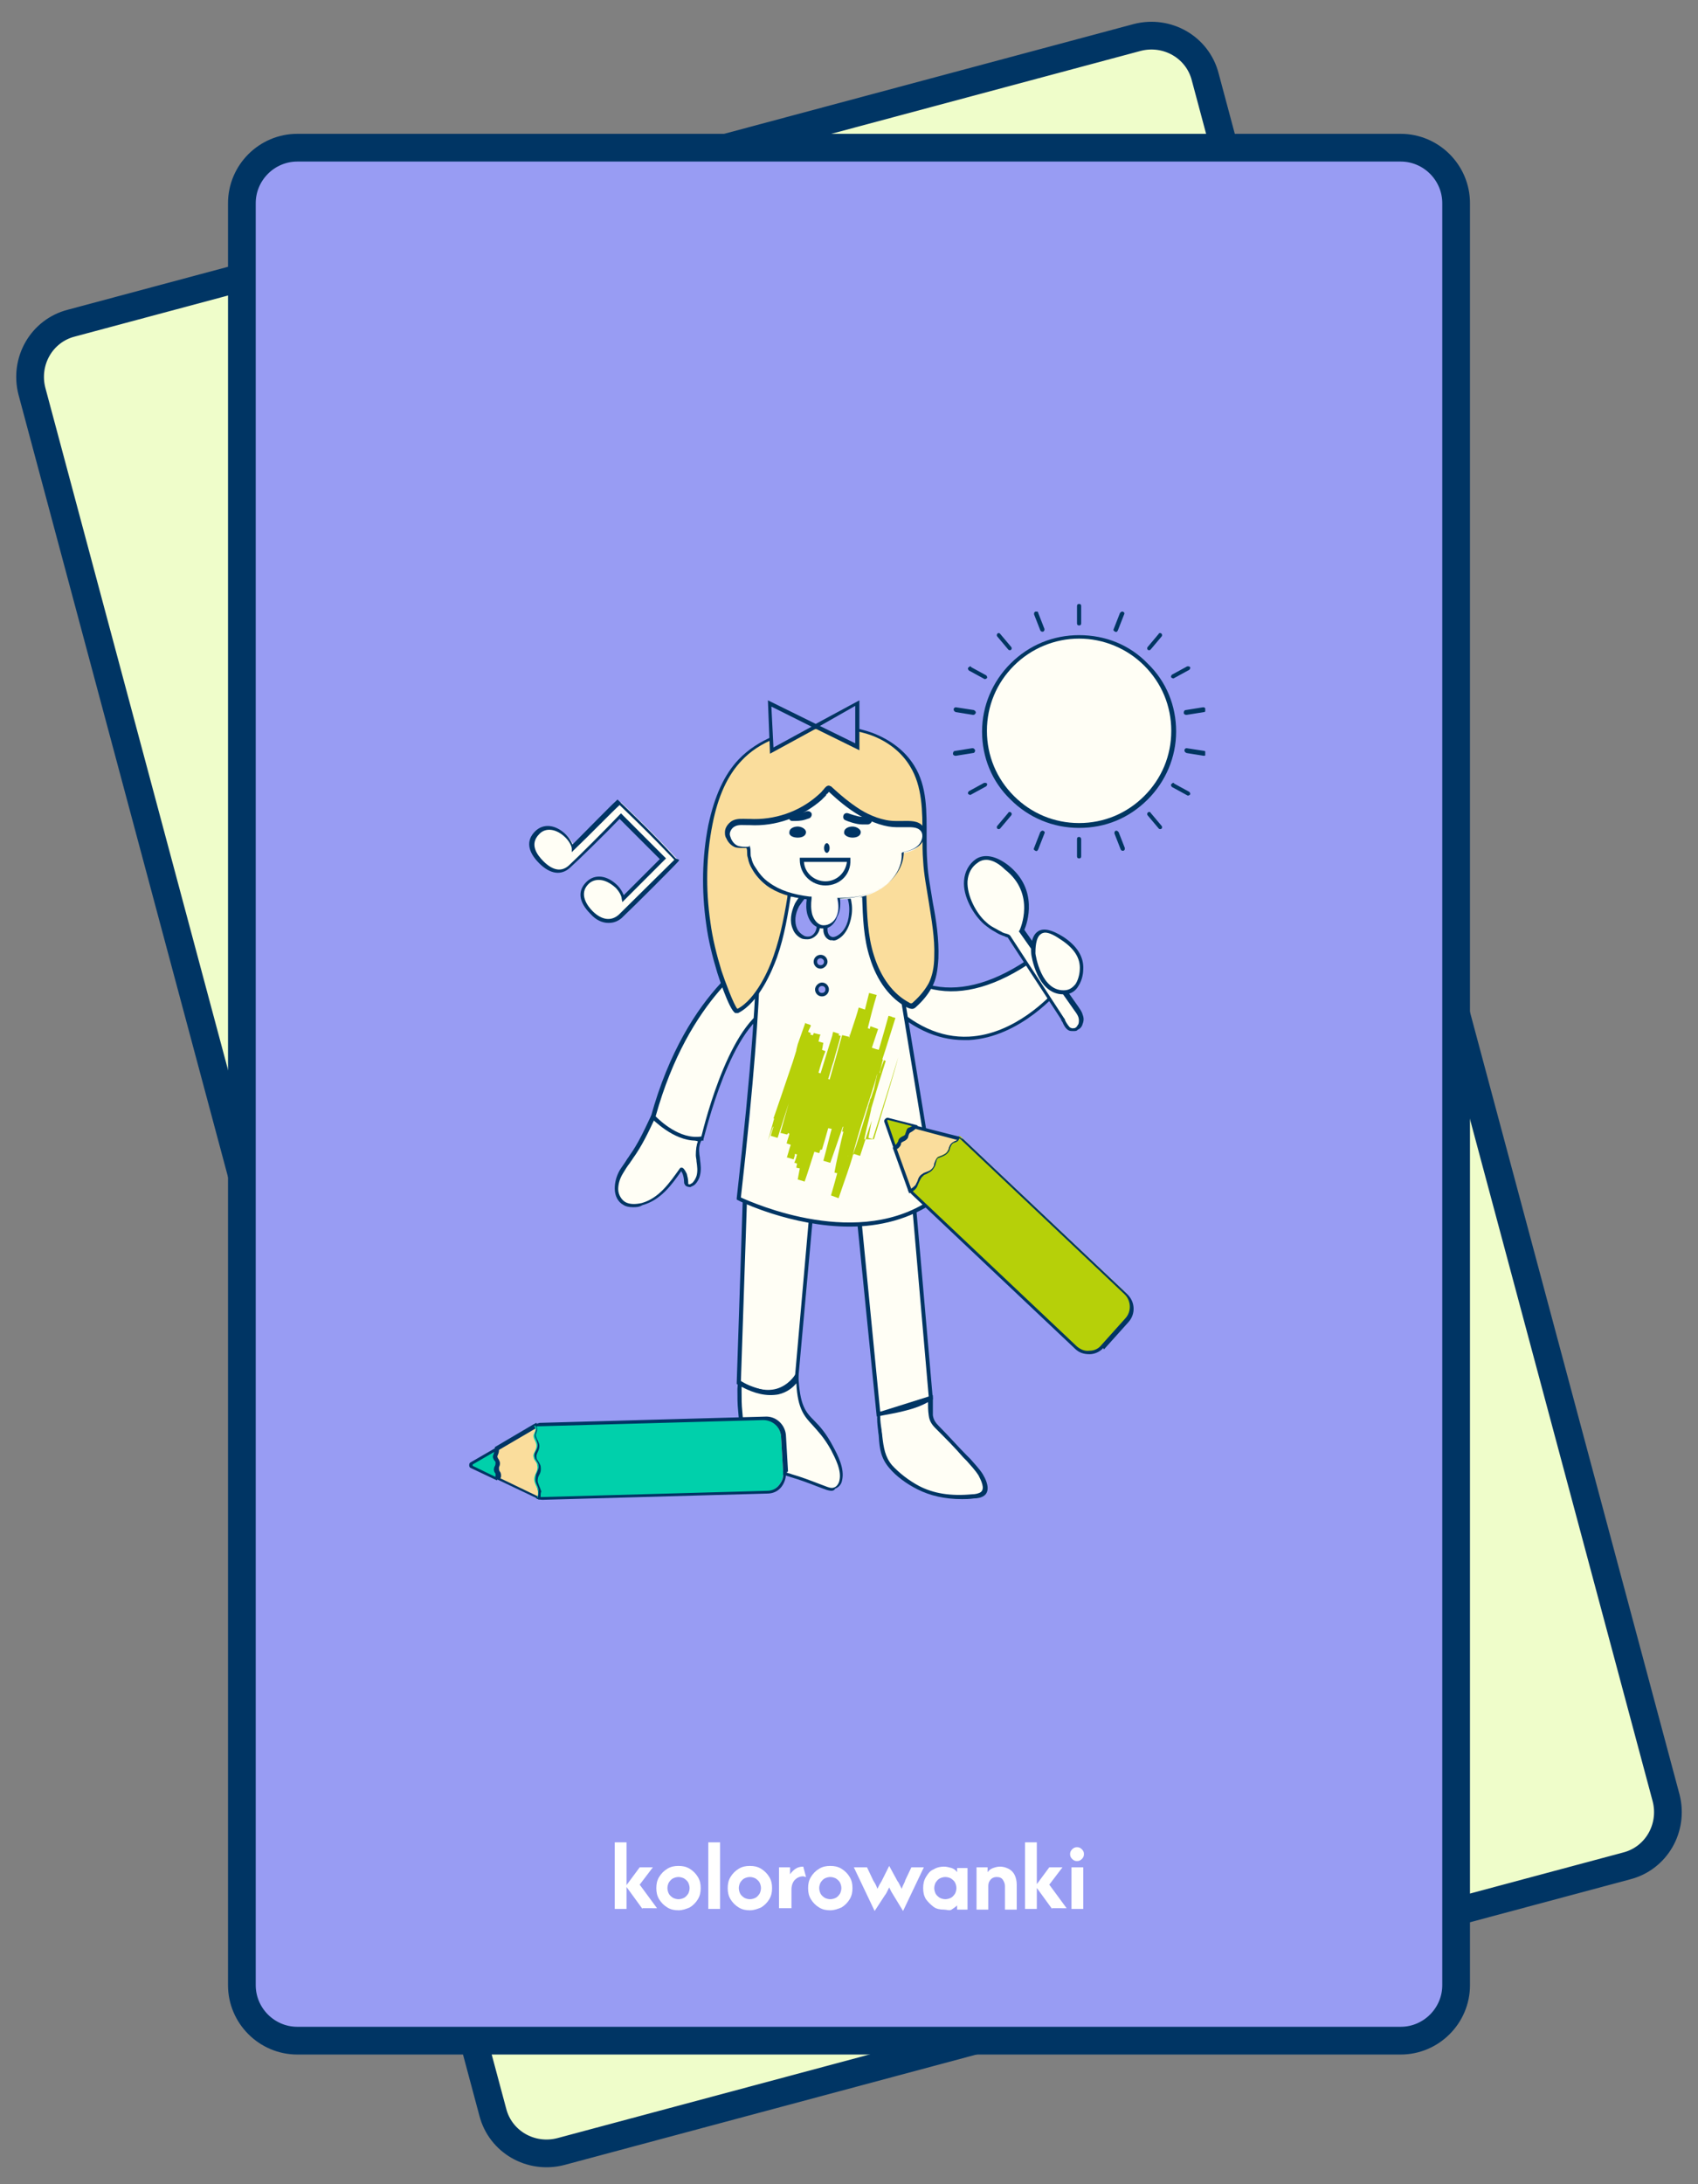 <?xml version="1.0" encoding="utf-8"?>
<!-- Generator: Adobe Illustrator 29.7.1, SVG Export Plug-In . SVG Version: 9.03 Build 0)  -->
<svg version="1.0" id="Warstwa_1" xmlns="http://www.w3.org/2000/svg" xmlns:xlink="http://www.w3.org/1999/xlink" x="0px" y="0px"
	 viewBox="0 0 245 315" style="enable-background:new 0 0 245 315;" xml:space="preserve">
<rect x="0" y="0" width="245" height="315" fill="#808080" stroke="none"/>
<style type="text/css">
	.st0{fill:#EFFDCA;stroke:#003564;stroke-width:4;}
	.st1{fill:#989CF3;stroke:#003564;stroke-width:4;}
	.st2{fill:#FFFFFF;}
	.st3{fill:#FFFEF5;}
	.st4{fill:#003564;}
	.st5{clip-path:url(#SVGID_00000057127070879067605820000005946989769046994061_);}
	.st6{fill:#003662;}
	.st7{fill:#989CF3;}
	.st8{fill:#023461;}
	.st9{fill:#FADD9C;}
	.st10{fill:#B6D009;}
	.st11{fill:#00D0AB;}
</style>
<path class="st0" d="M10.3,46.6L164.1,5.4c4.3-1.1,8.7,1.4,9.8,5.7l66.5,248.2c1.1,4.3-1.4,8.7-5.7,9.8L80.9,310.3
	c-4.3,1.1-8.7-1.4-9.8-5.7L4.6,56.4C3.5,52.1,6,47.7,10.3,46.6z"/>
<path class="st1" d="M42.9,21.3h159.2c4.4,0,8,3.6,8,8v257c0,4.4-3.6,8-8,8H42.9c-4.4,0-8-3.6-8-8v-257
	C34.9,24.9,38.5,21.3,42.9,21.3z"/>
<g>
	<g>
		<path class="st2" d="M88.7,275.3v-9.6h1.7v9.6H88.7z M92.7,275.3l-2.4-3.3l2-2.7h1.9l-1.9,2.5l2.5,3.4H92.7z"/>
	</g>
	<g>
		<path class="st2" d="M97.9,275.5c-0.6,0-1.1-0.1-1.6-0.4s-0.9-0.7-1.2-1.2c-0.3-0.5-0.4-1-0.4-1.6c0-0.6,0.1-1.1,0.4-1.6
			c0.3-0.5,0.7-0.9,1.2-1.2s1-0.4,1.6-0.4c0.6,0,1.1,0.1,1.6,0.4c0.5,0.3,0.9,0.7,1.2,1.2s0.4,1,0.4,1.6c0,0.6-0.1,1.1-0.4,1.6
			s-0.7,0.9-1.2,1.2C99,275.3,98.5,275.5,97.9,275.5z M97.9,273.9c0.3,0,0.6-0.1,0.8-0.2c0.2-0.1,0.4-0.3,0.6-0.6
			c0.1-0.2,0.2-0.5,0.2-0.8c0-0.3-0.1-0.6-0.2-0.8c-0.1-0.2-0.3-0.4-0.6-0.6c-0.2-0.1-0.5-0.2-0.8-0.2c-0.3,0-0.6,0.1-0.8,0.2
			c-0.2,0.1-0.4,0.3-0.6,0.6c-0.1,0.2-0.2,0.5-0.2,0.8c0,0.3,0.1,0.6,0.2,0.8c0.1,0.2,0.3,0.4,0.6,0.6
			C97.3,273.8,97.6,273.9,97.9,273.9z"/>
	</g>
	<g>
		<path class="st2" d="M102.2,275.3v-9.6h1.7v9.6H102.2z"/>
	</g>
	<g>
		<path class="st2" d="M108.2,275.5c-0.6,0-1.1-0.1-1.6-0.4s-0.9-0.7-1.2-1.2c-0.3-0.5-0.4-1-0.4-1.6c0-0.6,0.1-1.1,0.4-1.6
			c0.3-0.5,0.7-0.9,1.2-1.2s1-0.4,1.6-0.4c0.6,0,1.1,0.1,1.6,0.4c0.5,0.3,0.9,0.7,1.2,1.2s0.4,1,0.4,1.6c0,0.6-0.1,1.1-0.4,1.6
			s-0.7,0.9-1.2,1.2C109.3,275.3,108.8,275.5,108.2,275.5z M108.2,273.9c0.3,0,0.6-0.1,0.8-0.2c0.2-0.1,0.4-0.3,0.6-0.6
			c0.1-0.2,0.2-0.5,0.2-0.8c0-0.3-0.1-0.6-0.2-0.8c-0.1-0.2-0.3-0.4-0.6-0.6c-0.2-0.1-0.5-0.2-0.8-0.2c-0.3,0-0.6,0.1-0.8,0.2
			c-0.2,0.1-0.4,0.3-0.6,0.6c-0.1,0.2-0.2,0.5-0.2,0.8c0,0.3,0.1,0.6,0.2,0.8c0.1,0.2,0.3,0.4,0.6,0.6
			C107.6,273.8,107.9,273.9,108.2,273.9z"/>
	</g>
	<g>
		<path class="st2" d="M112.4,275.3v-6h1.6v1c0.2-0.3,0.5-0.6,0.8-0.8c0.3-0.2,0.7-0.3,1.1-0.3l0.4,1.5c-0.1,0-0.3-0.1-0.4-0.1
			c-0.5,0-0.9,0.2-1.2,0.5c-0.3,0.3-0.5,0.8-0.5,1.4v2.7H112.4z"/>
	</g>
	<g>
		<path class="st2" d="M119.8,275.5c-0.6,0-1.1-0.1-1.6-0.4s-0.9-0.7-1.2-1.2c-0.3-0.5-0.4-1-0.4-1.6c0-0.6,0.1-1.1,0.4-1.6
			c0.3-0.5,0.7-0.9,1.2-1.2s1-0.4,1.6-0.4c0.6,0,1.1,0.1,1.6,0.4c0.5,0.3,0.9,0.7,1.2,1.2s0.4,1,0.4,1.6c0,0.6-0.1,1.1-0.4,1.6
			s-0.7,0.9-1.2,1.2C120.9,275.3,120.4,275.5,119.8,275.5z M119.8,273.9c0.3,0,0.6-0.1,0.8-0.2c0.2-0.1,0.4-0.3,0.6-0.6
			c0.1-0.2,0.2-0.5,0.2-0.8c0-0.3-0.1-0.6-0.2-0.8c-0.1-0.2-0.3-0.4-0.6-0.6c-0.2-0.1-0.5-0.2-0.8-0.2c-0.3,0-0.6,0.1-0.8,0.2
			c-0.2,0.1-0.4,0.3-0.6,0.6c-0.1,0.2-0.2,0.5-0.2,0.8c0,0.3,0.1,0.6,0.2,0.8c0.1,0.2,0.3,0.4,0.6,0.6
			C119.2,273.8,119.5,273.9,119.8,273.9z"/>
	</g>
	<g>
		<path class="st2" d="M126.2,275.6l-3-6.3h1.9l0.9,1.9c0.1,0.2,0.2,0.3,0.3,0.5c0.1,0.2,0.2,0.4,0.3,0.7c0.1-0.2,0.2-0.4,0.3-0.6
			c0.1-0.2,0.2-0.3,0.3-0.5l1.1-2.2l1.2,2.2c0.1,0.1,0.2,0.3,0.3,0.5s0.2,0.4,0.3,0.6c0.1-0.3,0.2-0.5,0.3-0.7
			c0.1-0.2,0.2-0.4,0.2-0.5l0.9-1.9h1.8l-3,6.3l-1.4-2.3c-0.1-0.2-0.2-0.3-0.3-0.5c-0.1-0.2-0.2-0.4-0.3-0.6
			c-0.1,0.2-0.2,0.4-0.3,0.6c-0.1,0.2-0.2,0.4-0.3,0.5L126.2,275.6z"/>
	</g>
	<g>
		<path class="st2" d="M136.2,275.4c-0.6,0-1.1-0.1-1.5-0.4s-0.8-0.7-1.1-1.1c-0.3-0.5-0.4-1-0.4-1.6c0-0.6,0.1-1.1,0.4-1.6
			c0.3-0.5,0.6-0.9,1.1-1.1c0.5-0.3,1-0.4,1.5-0.4c0.4,0,0.7,0.1,1.1,0.2c0.3,0.1,0.6,0.3,0.8,0.6v-0.6h1.5v6h-1.5v-0.6
			c-0.2,0.2-0.5,0.4-0.8,0.6S136.6,275.4,136.2,275.4z M136.4,273.9c0.3,0,0.6-0.1,0.8-0.2c0.2-0.1,0.4-0.3,0.6-0.6
			c0.1-0.2,0.2-0.5,0.2-0.8c0-0.3-0.1-0.6-0.2-0.8c-0.1-0.2-0.3-0.4-0.6-0.6c-0.2-0.1-0.5-0.2-0.8-0.2c-0.3,0-0.6,0.1-0.8,0.2
			c-0.2,0.1-0.4,0.3-0.6,0.6c-0.1,0.2-0.2,0.5-0.2,0.8c0,0.3,0.1,0.6,0.2,0.8c0.1,0.2,0.3,0.4,0.6,0.6
			C135.8,273.8,136.1,273.9,136.4,273.9z"/>
	</g>
	<g>
		<path class="st2" d="M140.9,275.3v-6h1.6v0.7c0.2-0.3,0.5-0.5,0.8-0.6c0.3-0.1,0.6-0.2,1-0.2c0.4,0,0.8,0.1,1.2,0.3
			s0.7,0.5,0.9,0.9c0.2,0.4,0.3,0.9,0.3,1.4v3.6h-1.7v-3.4c0-0.3-0.1-0.6-0.3-0.9c-0.2-0.3-0.5-0.4-0.9-0.4c-0.3,0-0.6,0.1-0.8,0.3
			c-0.2,0.2-0.4,0.5-0.4,1v3.4H140.9z"/>
	</g>
	<g>
		<path class="st2" d="M147.9,275.3v-9.6h1.7v9.6H147.9z M151.8,275.3l-2.4-3.3l2-2.7h1.9l-1.9,2.5l2.5,3.4H151.8z"/>
	</g>
	<g>
		<path class="st2" d="M155.4,268.4c-0.3,0-0.5-0.1-0.7-0.3s-0.3-0.4-0.3-0.7c0-0.3,0.1-0.5,0.3-0.7c0.2-0.2,0.4-0.3,0.7-0.3
			c0.3,0,0.5,0.1,0.7,0.3c0.2,0.2,0.3,0.4,0.3,0.7c0,0.3-0.1,0.5-0.3,0.7S155.7,268.4,155.4,268.4z M154.6,275.3v-6h1.7v6H154.6z"/>
	</g>
</g>
<g>
	<path class="st3" d="M89.5,132.2c-1.1,1-2.5,1-4.1-0.5c-1.5-1.5-1.9-3-0.6-4.3c1.1-1.1,2.9-0.8,4.2,0.5c0.5,0.5,0.9,1.3,1,1.7
		c1.7-1.7,4.3-4.3,5.7-5.7l-6.1-6.1c-1.9,2-6.2,6.2-7.2,7.2c-1.1,1-2.5,1-4.1-0.6c-1.5-1.5-1.9-3-0.6-4.3c1.1-1.1,2.9-0.8,4.2,0.5
		c0.5,0.5,0.9,1.3,1,1.7c2.2-2.2,5.8-5.8,6.7-6.6c0,0,2.1,2,4.3,4.2c2.2,2.2,3.9,4.1,3.9,4.1C97.2,124.6,90.6,131.2,89.5,132.2
		L89.5,132.2L89.5,132.2z"/>
	<path class="st4" d="M87.8,133.1c-0.9,0-1.8-0.4-2.6-1.3c-1.7-1.7-1.9-3.3-0.6-4.6c1.2-1.2,3-1,4.5,0.5c0.4,0.4,0.7,0.9,0.9,1.4
		c1.6-1.6,3.9-3.9,5.2-5.2l-5.8-5.8c-2,2.1-6,6-7.1,7c-1.3,1.2-2.9,1-4.5-0.6c-1.7-1.7-1.9-3.3-0.6-4.6c1.2-1.2,3-1,4.5,0.5
		c0.4,0.4,0.7,0.9,0.9,1.4c2.2-2.2,5.5-5.6,6.3-6.3l0.2-0.2l0.2,0.2c0,0,2.1,2,4.3,4.2c2.2,2.2,3.9,4.1,3.9,4.1L98,124l-0.1,0.2
		c-0.4,0.5-6.4,6.5-8,8l0,0l-0.2,0.2C89.1,132.9,88.5,133.1,87.8,133.1z M86.4,126.9c-0.6,0-1.1,0.2-1.5,0.6
		c-1.4,1.4-0.2,3.1,0.6,3.9c1.3,1.3,2.7,1.5,3.8,0.5l0,0l0.1-0.1c1.2-1.2,6.8-6.7,7.9-7.8c-0.5-0.5-2-2.1-3.8-3.9
		c-1.8-1.8-3.6-3.5-4.1-4c-1.1,1-4.4,4.4-6.5,6.4l-0.4,0.4l0-0.5c0-0.4-0.4-1.1-0.9-1.6c-1.3-1.3-2.9-1.5-3.8-0.5
		c-1.4,1.4-0.4,2.9,0.6,3.9c1.4,1.4,2.7,1.6,3.8,0.5c1.1-1,5.3-5.2,7.2-7.2l0.2-0.2l6.5,6.5l-0.2,0.2c-1.4,1.4-4,4-5.7,5.7l-0.4,0.4
		l-0.1-0.5c0-0.4-0.4-1.1-0.9-1.6C88,127.3,87.2,126.9,86.4,126.9z"/>
</g>
<g>
	<defs>
		<rect id="SVGID_1_" x="137.5" y="87.1" width="36.4" height="36.8"/>
	</defs>
	<clipPath id="SVGID_00000130634319738977159350000013303697693614670515_">
		<use xlink:href="#SVGID_1_"  style="overflow:visible;"/>
	</clipPath>
	<g style="clip-path:url(#SVGID_00000130634319738977159350000013303697693614670515_);">
		<path class="st3" d="M155.7,91.9c7.5,0,13.6,6.1,13.6,13.6c0,7.5-6.1,13.6-13.6,13.6s-13.6-6.1-13.6-13.6
			C142.1,98,148.2,91.9,155.7,91.9z"/>
	</g>
	<g style="clip-path:url(#SVGID_00000130634319738977159350000013303697693614670515_);">
		<path class="st6" d="M155.7,91.6c-3.7,0-7.2,1.4-9.9,4.1c-2.6,2.6-4.1,6.1-4.1,9.8s1.4,7.2,4.1,9.8c2.6,2.6,6.1,4.1,9.9,4.1
			s7.2-1.4,9.9-4.1c2.6-2.6,4.1-6.1,4.1-9.8c0-3.7-1.4-7.2-4.1-9.8C163,93,159.5,91.6,155.7,91.6z M155.7,118.7
			c-3.6,0-6.9-1.4-9.4-3.9c-2.5-2.5-3.9-5.8-3.9-9.4s1.4-6.9,3.9-9.4c2.5-2.5,5.9-3.9,9.4-3.9s6.9,1.4,9.4,3.9s3.9,5.8,3.9,9.4
			s-1.4,6.9-3.9,9.4C162.6,117.3,159.3,118.7,155.7,118.7z"/>
	</g>
	<g style="clip-path:url(#SVGID_00000130634319738977159350000013303697693614670515_);">
		<path class="st6" d="M155.7,120.7c-0.2,0-0.3,0.1-0.3,0.3v2.5c0,0.2,0.1,0.3,0.3,0.3s0.3-0.1,0.3-0.3v-2.5
			C156,120.9,155.9,120.7,155.7,120.7z"/>
	</g>
	<g style="clip-path:url(#SVGID_00000130634319738977159350000013303697693614670515_);">
		<path class="st6" d="M150.4,119.8c-0.1,0-0.2,0.1-0.3,0.2l-0.9,2.3c-0.1,0.2,0,0.3,0.2,0.4c0.2,0.1,0.3,0,0.4-0.2l0.9-2.3
			c0.1-0.2,0-0.3-0.2-0.4C150.5,119.8,150.4,119.8,150.4,119.8z"/>
	</g>
	<g style="clip-path:url(#SVGID_00000130634319738977159350000013303697693614670515_);">
		<path class="st6" d="M145.7,117.1c-0.1,0-0.2,0-0.2,0.1l-1.6,1.9c-0.1,0.1-0.1,0.3,0,0.4c0.1,0.1,0.3,0.1,0.4,0l1.6-1.9
			c0.1-0.1,0.1-0.3,0-0.4C145.8,117.1,145.7,117.1,145.7,117.1L145.7,117.1z"/>
	</g>
	<g style="clip-path:url(#SVGID_00000130634319738977159350000013303697693614670515_);">
		<path class="st6" d="M142.2,112.9c-0.1,0-0.1,0-0.2,0l-2.2,1.2c-0.1,0.1-0.2,0.3-0.1,0.4c0.1,0.1,0.3,0.2,0.4,0.1l2.2-1.2
			c0.1-0.1,0.2-0.3,0.1-0.4C142.4,113,142.3,112.9,142.2,112.9z"/>
	</g>
	<g style="clip-path:url(#SVGID_00000130634319738977159350000013303697693614670515_);">
		<path class="st6" d="M140.3,107.9C140.3,107.9,140.3,107.9,140.3,107.9l-2.5,0.4c-0.2,0-0.3,0.2-0.3,0.4c0,0.2,0.2,0.3,0.4,0.3
			l2.5-0.4c0.2,0,0.3-0.2,0.3-0.4C140.6,108,140.5,107.9,140.3,107.9z"/>
	</g>
	<g style="clip-path:url(#SVGID_00000130634319738977159350000013303697693614670515_);">
		<path class="st6" d="M137.9,102c-0.1,0-0.3,0.1-0.3,0.3c0,0.2,0.1,0.3,0.3,0.4l2.5,0.4c0.2,0,0.3-0.1,0.4-0.3
			c0-0.2-0.1-0.3-0.3-0.4L137.9,102C137.9,102,137.9,102,137.9,102z"/>
	</g>
	<g style="clip-path:url(#SVGID_00000130634319738977159350000013303697693614670515_);">
		<path class="st6" d="M140,96.1c-0.1,0-0.2,0.1-0.3,0.2c-0.1,0.1,0,0.3,0.1,0.4l2.2,1.2c0.1,0.1,0.3,0,0.4-0.1
			c0.1-0.1,0-0.3-0.1-0.4l-2.2-1.2C140.1,96.1,140.1,96.1,140,96.1z"/>
	</g>
	<g style="clip-path:url(#SVGID_00000130634319738977159350000013303697693614670515_);">
		<path class="st6" d="M144.1,91.3c-0.1,0-0.1,0-0.2,0.1c-0.1,0.1-0.1,0.3,0,0.4l1.6,1.9c0.1,0.1,0.3,0.1,0.4,0
			c0.1-0.1,0.1-0.3,0-0.4l-1.6-1.9C144.2,91.3,144.2,91.3,144.1,91.3L144.1,91.3z"/>
	</g>
	<g style="clip-path:url(#SVGID_00000130634319738977159350000013303697693614670515_);">
		<path class="st6" d="M149.5,88.2c0,0-0.1,0-0.1,0c-0.2,0.1-0.2,0.2-0.2,0.4l0.9,2.3c0.1,0.2,0.2,0.2,0.4,0.2
			c0.2-0.1,0.2-0.2,0.2-0.4l-0.9-2.3C149.8,88.2,149.7,88.2,149.5,88.2z"/>
	</g>
	<g style="clip-path:url(#SVGID_00000130634319738977159350000013303697693614670515_);">
		<path class="st6" d="M155.7,87.1c-0.2,0-0.3,0.1-0.3,0.3v2.5c0,0.2,0.1,0.3,0.3,0.3s0.3-0.1,0.3-0.3v-2.5
			C156,87.2,155.9,87.1,155.7,87.1z"/>
	</g>
	<g style="clip-path:url(#SVGID_00000130634319738977159350000013303697693614670515_);">
		<path class="st6" d="M161.9,88.2c-0.1,0-0.2,0.1-0.3,0.2l-0.9,2.3c-0.1,0.2,0,0.3,0.2,0.4c0.2,0.1,0.3,0,0.4-0.2l0.9-2.3
			c0.1-0.2,0-0.3-0.2-0.4C162,88.2,162,88.2,161.9,88.2z"/>
	</g>
	<g style="clip-path:url(#SVGID_00000130634319738977159350000013303697693614670515_);">
		<path class="st6" d="M167.4,91.3c-0.1,0-0.2,0-0.2,0.1l-1.6,1.9c-0.1,0.1-0.1,0.3,0,0.4c0.1,0.1,0.3,0.1,0.4,0l1.6-1.9
			c0.1-0.1,0.1-0.3,0-0.4C167.5,91.3,167.5,91.3,167.4,91.3L167.4,91.3z"/>
	</g>
	<g style="clip-path:url(#SVGID_00000130634319738977159350000013303697693614670515_);">
		<path class="st6" d="M171.5,96.1c-0.1,0-0.1,0-0.2,0l-2.2,1.2c-0.1,0.1-0.2,0.3-0.1,0.4c0.1,0.1,0.3,0.2,0.4,0.1l2.2-1.2
			c0.1-0.1,0.2-0.3,0.1-0.4C171.7,96.2,171.6,96.1,171.5,96.1z"/>
	</g>
	<g style="clip-path:url(#SVGID_00000130634319738977159350000013303697693614670515_);">
		<path class="st6" d="M173.6,102C173.6,102,173.6,102,173.6,102l-2.5,0.4c-0.2,0-0.3,0.2-0.3,0.4c0,0.2,0.2,0.3,0.4,0.3l2.5-0.4
			c0.2,0,0.3-0.2,0.3-0.4C173.9,102.1,173.8,102,173.6,102z"/>
	</g>
	<g style="clip-path:url(#SVGID_00000130634319738977159350000013303697693614670515_);">
		<path class="st6" d="M171.2,107.9c-0.1,0-0.3,0.1-0.3,0.3c0,0.2,0.1,0.3,0.3,0.4l2.5,0.4c0.2,0,0.3-0.1,0.4-0.3
			c0-0.2-0.1-0.3-0.3-0.4L171.2,107.9C171.2,107.9,171.2,107.9,171.2,107.9z"/>
	</g>
	<g style="clip-path:url(#SVGID_00000130634319738977159350000013303697693614670515_);">
		<path class="st6" d="M169.3,112.9c-0.1,0-0.2,0.1-0.3,0.2c-0.1,0.1,0,0.3,0.1,0.4l2.2,1.2c0.1,0.1,0.3,0,0.4-0.1
			c0.1-0.1,0-0.3-0.1-0.4l-2.2-1.2C169.4,113,169.4,112.9,169.3,112.9z"/>
	</g>
	<g style="clip-path:url(#SVGID_00000130634319738977159350000013303697693614670515_);">
		<path class="st6" d="M165.8,117.1c-0.1,0-0.1,0-0.2,0.1c-0.1,0.1-0.1,0.3,0,0.4l1.6,1.9c0.1,0.1,0.3,0.1,0.4,0
			c0.1-0.1,0.1-0.3,0-0.4l-1.6-1.9C166,117.1,165.9,117.1,165.8,117.1L165.8,117.1z"/>
	</g>
	<g style="clip-path:url(#SVGID_00000130634319738977159350000013303697693614670515_);">
		<path class="st6" d="M161.1,119.8c0,0-0.1,0-0.1,0c-0.2,0.1-0.2,0.2-0.2,0.4l0.9,2.3c0.1,0.2,0.2,0.2,0.4,0.2
			c0.2-0.1,0.2-0.2,0.2-0.4l-0.9-2.3C161.3,119.9,161.2,119.8,161.1,119.8z"/>
	</g>
</g>
<g>
	<path class="st3" d="M94.2,161.1c-0.9,2-1.9,4-3.2,5.8c-0.5,0.7-1,1.4-1.5,2.1c-0.4,0.7-0.7,1.6-0.7,2.4c0,0.9,0.5,1.7,1.2,2.1
		c0.8,0.4,1.7,0.3,2.5,0.1c2.6-0.8,4.2-3,5.7-5.1c0,0,0.4,0.7,0.5,0.8c0.1,0.4,0.2,0.8,0.2,1.1c0,0.1,0,0.2,0.1,0.3
		c0.1,0.2,0.3,0.3,0.5,0.3c0.2,0,0.4-0.1,0.5-0.3c0.3-0.3,0.5-0.7,0.6-1.2c0.3-1,0-2.1-0.1-3.2c0-0.8,0-1.5,0.5-2.2
		c-0.9-0.2-1.7-0.7-2.4-1.1C97.3,162.4,95.8,161.7,94.2,161.1L94.2,161.1z"/>
</g>
<g>
	<path class="st4" d="M91.3,174.1c-0.5,0-1-0.1-1.3-0.3c-0.8-0.4-1.3-1.3-1.3-2.4c0-0.8,0.2-1.7,0.7-2.6c0.3-0.5,0.7-1,1-1.5
		c0.1-0.2,0.3-0.4,0.4-0.6c1.3-1.8,2.2-3.8,3.1-5.7l0.1-0.2l0.2,0.1c1.5,0.6,3.1,1.3,4.5,2l0.3,0.1c0.7,0.4,1.4,0.7,2.1,0.9l0.4,0.1
		l-0.2,0.3c-0.3,0.5-0.5,1.1-0.4,2c0,0.3,0.1,0.6,0.1,0.9c0.1,0.8,0.2,1.5,0,2.3c-0.1,0.5-0.4,1-0.7,1.3c-0.2,0.2-0.5,0.3-0.7,0.4
		c-0.3,0-0.7-0.1-0.8-0.4c-0.1-0.1-0.1-0.3-0.1-0.4c0-0.4-0.1-0.8-0.2-1.1c0,0-0.1-0.2-0.2-0.4c-1.4,2-3,4.2-5.6,4.9
		C92.2,174.1,91.8,174.1,91.3,174.1L91.3,174.1z M94.4,161.5c-0.9,1.9-1.8,3.8-3.1,5.6c-0.1,0.2-0.3,0.4-0.4,0.6
		c-0.4,0.5-0.7,1-1,1.5c-0.5,0.8-0.7,1.6-0.7,2.3c0,0.8,0.5,1.6,1.1,1.9c0.6,0.3,1.4,0.3,2.3,0.1c2.5-0.7,4-2.9,5.5-5l0.1-0.1h0.2
		c0.3,0,0.7,0.9,0.7,0.9c0.1,0.4,0.2,0.8,0.2,1.2c0,0.1,0,0.2,0,0.2c0,0.1,0.1,0.1,0.2,0.1c0.1,0,0.2-0.1,0.4-0.2
		c0.3-0.3,0.5-0.7,0.6-1c0.2-0.7,0.1-1.4,0-2.1c0-0.3-0.1-0.6-0.1-0.9c0-0.8,0.1-1.5,0.3-2c-0.7-0.2-1.3-0.6-1.9-0.9l-0.3-0.1
		C97.2,162.7,95.8,162,94.4,161.5L94.4,161.5z"/>
</g>
<g>
	<path class="st3" d="M107.5,172.2l-0.9,27.2c0,0,7.7,3.8,8.3-0.9l2.3-26.3l-7-3.2L107.5,172.2z"/>
</g>
<g>
	<path class="st4" d="M112,201.2c-2.4,0-5.3-1.4-5.5-1.5l-0.2-0.1v-0.2l0.9-27.3l3-3.4l7.4,3.4l-2.4,26.5c-0.1,1-0.6,1.8-1.4,2.2
		C113.4,201.1,112.7,201.2,112,201.2z M106.9,199.3c0.8,0.4,4.7,2.1,6.7,1c0.6-0.3,1-0.9,1.1-1.7l2.3-26.1l-6.6-3l-2.6,3
		L106.9,199.3z"/>
</g>
<g>
	<path class="st3" d="M123.6,171.7l3.2,32.3l7.6-2.3l-2.8-31.6L123.6,171.7z"/>
</g>
<g>
	<path class="st4" d="M126.5,204.3l-3.3-32.9l8.6-1.7l2.8,32.1L126.5,204.3L126.5,204.3z M123.9,171.9l3.1,31.7l7-2.2l-2.7-31.1
		L123.9,171.9L123.9,171.9z"/>
</g>
<g>
	<path class="st3" d="M106.7,199.5c0.1,0.1,0,1.1,0,1.2c0,0.9,0,1.9,0.1,2.8c0.1,1.3,0.2,2.6,0.6,3.8c0.5,1.5,1.6,3.1,2.8,4
		c1.2,0.8,2.6,1.1,3.9,1.5c1.6,0.5,3.2,1.1,4.8,1.7c0.5,0.2,1.1,0.4,1.6,0.2c0.4-0.2,0.7-0.6,0.8-1c0.4-1.6-0.5-3.3-1.2-4.7
		c-2.8-5.1-4.8-3.3-5.1-10.3C115,198.6,112.5,203.1,106.7,199.5L106.7,199.5z"/>
</g>
<g>
	<path class="st4" d="M120,215c-0.5,0-0.9-0.2-1.2-0.3l-0.8-0.3c-1.3-0.5-2.6-1-4-1.4c-0.2-0.1-0.4-0.1-0.6-0.2
		c-1.1-0.3-2.3-0.7-3.4-1.4c-1.3-0.9-2.4-2.5-2.9-4.1c-0.4-1.3-0.5-2.7-0.6-3.9c-0.1-0.9-0.1-1.9-0.1-2.9c0,0,0-0.1,0-0.2
		c0-0.2,0.1-0.8,0-0.9l0.2,0l0.2-0.3c1.9,1.2,3.7,1.6,5.2,1.2c1.8-0.5,2.7-2,2.7-2l0.5-0.9l0,1c0.2,4.3,1,5.2,2.3,6.5
		c0.8,0.8,1.7,1.8,2.7,3.7c0.7,1.3,1.7,3.2,1.3,4.9c-0.1,0.6-0.5,1-1,1.2C120.4,214.9,120.2,215,120,215L120,215z M107,200
		c0,0.1,0,0.3,0,0.5c0,0.1,0,0.1,0,0.2c0,1,0,1.9,0.1,2.8c0.1,1.2,0.2,2.5,0.6,3.7c0.5,1.5,1.6,3.1,2.7,3.9c0.9,0.7,2.1,1,3.2,1.3
		c0.2,0.1,0.4,0.1,0.6,0.2c1.4,0.4,2.7,0.9,4,1.4l0.8,0.3c0.5,0.2,1,0.4,1.4,0.2c0.3-0.1,0.6-0.5,0.7-0.9c0.4-1.5-0.6-3.3-1.2-4.5
		c-1-1.8-1.9-2.7-2.6-3.5c-1.2-1.3-2.2-2.3-2.4-6.1c-0.5,0.6-1.3,1.3-2.6,1.6C110.6,201.4,108.9,201,107,200L107,200z"/>
</g>
<g>
	<path class="st3" d="M126.8,204c-0.1,1,0.1,2.1,0.2,3.2c0.2,1.7,0.4,3.1,1.5,4.4c1.1,1.3,2.6,2.3,4,3.1c2.4,1.2,5.2,1.5,7.9,1.3
		c0.5,0,0.9-0.1,1.3-0.4c0.9-0.6,0.2-2.1-0.2-2.8c-0.6-1-1.4-1.8-2.2-2.6c-1.3-1.4-2.6-2.8-4-4.2c-0.5-0.5-0.9-1-0.9-1.7
		c-0.1-0.8-0.1-1.6,0-2.4c-1,0.7-2.2,1.1-3.4,1.4C129.6,203.5,128.2,203.7,126.8,204L126.8,204z"/>
</g>
<g>
	<path class="st4" d="M138.8,216.2c-2.5,0-4.6-0.5-6.4-1.4c-1.6-0.8-3.1-1.9-4.1-3.1c-1.2-1.4-1.4-2.8-1.5-4.5
		c0-0.3-0.1-0.6-0.1-0.9c-0.1-0.8-0.2-1.6-0.1-2.4v-0.2l1.1-0.2c1.1-0.2,2.2-0.4,3.2-0.6c1.3-0.4,2.4-0.8,3.3-1.4l0.4-0.3v0.8
		c0,0.7,0,1.4,0,2.1c0.1,0.7,0.4,1.1,0.9,1.6c1.4,1.4,2.7,2.9,4,4.2c0.2,0.2,0.3,0.3,0.5,0.5c0.6,0.7,1.3,1.4,1.8,2.2
		c0.9,1.5,0.9,2.6,0.2,3.1c-0.4,0.3-1,0.4-1.5,0.4C139.8,216.2,139.3,216.2,138.8,216.2L138.8,216.2z M127,204.2
		c0,0.7,0.1,1.4,0.2,2c0,0.3,0.1,0.6,0.1,0.9c0.2,1.7,0.4,3,1.4,4.2c1,1.1,2.4,2.2,3.9,3c2.1,1.1,4.6,1.5,7.7,1.2
		c0.4,0,0.9-0.1,1.2-0.3c0.7-0.5,0-1.8-0.3-2.4c-0.5-0.8-1.1-1.4-1.7-2.1c-0.2-0.2-0.3-0.3-0.5-0.5c-1.2-1.4-2.6-2.8-4-4.2
		c-0.6-0.6-0.9-1.1-1-1.9c-0.1-0.7-0.1-1.3-0.1-1.9c-0.9,0.5-1.9,0.9-3.1,1.2c-1.1,0.3-2.2,0.5-3.3,0.7L127,204.2L127,204.2z"/>
</g>
<g>
	<path class="st3" d="M110.4,136.9c0,0-10.9,5.1-16.2,24.2c0,0,3.5,3.8,7.1,3.1c0,0,4.1-17.6,10.5-18.9
		C118.3,143.9,110.4,136.9,110.4,136.9L110.4,136.9z"/>
</g>
<g>
	<path class="st4" d="M100.4,164.5c-3.3,0-6.2-3.1-6.4-3.2l-0.1-0.1l0-0.1c5.2-19,16.2-24.3,16.3-24.3l0.2-0.1l0.1,0.1
		c0.2,0.2,4.7,4.2,4,6.9c-0.3,1-1.1,1.6-2.7,1.9c-6.2,1.3-10.2,18.5-10.3,18.7l0,0.2l-0.2,0C101.1,164.5,100.8,164.5,100.4,164.5
		L100.4,164.5z M94.6,161c0.6,0.6,3.5,3.4,6.6,2.9c0.5-2,4.4-17.7,10.7-19c1.3-0.3,2-0.8,2.2-1.5c0.6-2.1-2.9-5.5-3.7-6.2
		C109,138,99.4,143.7,94.6,161z"/>
</g>
<g>
	<path class="st3" d="M127.9,138.1c0,0,6.5,10.3,21.3,0l3.5,4.6c0,0-11.9,14.8-24.8,1.8C115,131.4,127.9,138.1,127.9,138.1
		L127.9,138.1z"/>
</g>
<g>
	<path class="st4" d="M139.1,150c-4,0-7.8-1.8-11.4-5.4c-5.9-6-6.1-7.5-5.7-8.1c0.9-1.2,4.8,0.8,6,1.4l0.1,0l0,0.1
		c0,0,2.2,3.3,6.7,4.2c4.2,0.8,9-0.6,14.2-4.3l0.2-0.2l3.8,4.9l-0.1,0.2c-0.1,0.1-5.6,6.8-13.1,7.2C139.6,150,139.4,150,139.1,150
		L139.1,150z M123,136.6c-0.2,0-0.4,0-0.5,0.2c-0.2,0.2-0.3,1.5,5.6,7.4c3.7,3.7,7.6,5.5,11.7,5.3c6.6-0.3,11.7-5.8,12.6-6.8
		l-3.2-4.2c-5.3,3.7-10.2,5.1-14.5,4.2c-4.4-0.9-6.6-3.9-7-4.4C126,137.4,124,136.7,123,136.6L123,136.6z"/>
</g>
<g>
	<path class="st3" d="M127.9,129.6l-0.1-0.8l-6.9-0.9l-4.7,0.9l-7.1,0.7c0,0,2.2,3.6-2.3,43.4c0,0,5.9,3,13.1,3.6
		c5,0.4,10.6-0.2,15.3-3.6L127.9,129.6z"/>
</g>
<g>
	<path class="st4" d="M122.6,176.9c-8.4,0-16-3.7-16.1-3.8l-0.2-0.1l0-0.2c4.4-38.7,2.5-43,2.4-43.2l-0.2-0.4l0.4,0l7.1-0.7l4.8-0.9
		l7.2,0.9l7.3,44.5l-0.1,0.1C131.3,175.9,126.8,176.9,122.6,176.9L122.6,176.9z M106.9,172.7c1.8,0.8,17.2,7.7,27.8,0l-7.2-43.7
		l-6.7-0.8l-4.7,0.9l-6.8,0.7C109.7,131.4,110.7,139.1,106.9,172.7L106.9,172.7z"/>
</g>
<g>
	<path class="st3" d="M156,146.5c-0.1-0.4-0.4-0.7-0.7-1.1l-1.1-1.5l-2.8-4c-1.3-1.9-2.6-3.8-4-5.7c0,0,2.5-5.5-2.2-9.2
		c-1.2-0.9-2.9-1.9-4.4-0.9c-3.2,2.2-1,7.1,1.2,9c0.5,0.4,1,0.8,1.5,1.1c0.3,0.2,0.6,0.3,0.9,0.5c0.2,0.1,0.9,0.2,1,0.4
		c1.3,2,2.6,3.9,3.8,5.8c0.9,1.3,1.7,2.6,2.6,3.9c0.4,0.7,0.9,1.3,1.3,2c0.3,0.4,0.6,1.2,1,1.5c0.1,0.1,0.3,0.1,0.5,0.1
		c0.2,0,0.5,0,0.7-0.1c0.3-0.1,0.4-0.4,0.5-0.7C156.1,147.2,156.1,146.9,156,146.5z"/>
</g>
<g>
	<path class="st4" d="M154.9,148.7c0,0-0.1,0-0.1,0c-0.2,0-0.4,0-0.6-0.1c-0.4-0.2-0.7-0.7-0.9-1.2c-0.1-0.1-0.2-0.3-0.2-0.4
		l-7.7-11.8c0,0-0.4-0.1-0.5-0.2c-0.1,0-0.3-0.1-0.3-0.1c-0.3-0.1-0.7-0.3-1-0.5c-0.6-0.3-1.1-0.7-1.6-1.1c-1.5-1.3-3.1-4-2.9-6.3
		c0.1-1.3,0.7-2.4,1.7-3.1c1.2-0.8,2.9-0.5,4.7,0.9c4.4,3.5,2.7,8.4,2.3,9.3l7.8,11.1c0.2,0.3,0.5,0.7,0.6,1.1
		c0.2,0.5,0.2,0.9,0,1.4c-0.1,0.4-0.4,0.7-0.7,0.8C155.4,148.7,155.1,148.7,154.9,148.7L154.9,148.7z M142.3,124
		c-0.4,0-0.8,0.1-1.2,0.4c-0.9,0.6-1.4,1.5-1.5,2.7c-0.1,2.1,1.3,4.7,2.7,5.9c0.4,0.4,0.9,0.7,1.5,1c0.3,0.2,0.6,0.3,0.9,0.5
		c0.1,0,0.2,0.1,0.3,0.1c0.4,0.1,0.7,0.2,0.8,0.4l7.7,11.8c0.1,0.1,0.2,0.3,0.2,0.4c0.2,0.4,0.5,0.8,0.7,1c0.1,0,0.2,0.1,0.3,0.1
		c0.2,0,0.4,0,0.5-0.1c0.2-0.1,0.3-0.4,0.4-0.5c0.1-0.3,0.1-0.7,0-1c-0.1-0.3-0.3-0.6-0.6-1l-8-11.4l0.1-0.1
		c0.1-0.2,2.4-5.3-2.1-8.8C144.3,124.7,143.3,124,142.3,124L142.3,124z"/>
</g>
<g>
	<path class="st3" d="M155.4,142c0.4-0.7,0.6-1.6,0.6-2.3c0.1-2-1.2-3.4-2.7-4.5c-4.8-3.2-4.2,2.3-4.2,2.3s0.8,5.9,4.7,5.5
		C154.5,143,155,142.6,155.4,142L155.4,142z"/>
</g>
<g>
	<path class="st4" d="M153.4,143.4c-3.8,0-4.6-5.7-4.6-5.8c0-0.1-0.3-2.5,1-3.3c0.8-0.5,2-0.2,3.6,0.8c2,1.3,3,2.9,2.9,4.7
		c0,0.4-0.1,1.5-0.7,2.4c-0.4,0.7-1,1.1-1.8,1.2C153.7,143.3,153.6,143.4,153.4,143.4z M150.8,134.5c-0.2,0-0.5,0.1-0.6,0.2
		c-0.8,0.5-0.8,2.2-0.8,2.8c0,0.1,0.8,5.7,4.4,5.3c0.6-0.1,1-0.4,1.4-0.9c0.5-0.8,0.6-1.8,0.6-2.1c0.1-1.6-0.8-3-2.6-4.2
		C152.2,134.9,151.4,134.5,150.8,134.5z"/>
</g>
<g>
	<path class="st7" d="M116,129.1c-0.4,0.4-0.8,0.9-1,1.4c-0.6,1-0.8,2.3-0.3,3.4c0.4,0.9,1.4,1.7,2.4,1.2c0.5-0.2,0.8-0.8,0.9-1.3
		c0.1-0.5,0.1-1.1,0-1.6c0.4,0.1,0.7,0.3,1.1,0.4c0.1,0.5-0.1,1,0,1.6c0,0.5,0.3,1.1,0.8,1.2c0.3,0.1,0.6,0,0.9-0.1
		c1.3-0.6,1.8-2.1,2-3.5c0.1-0.8,0-1.6-0.2-2.3c-0.3-0.7-0.8-1.4-1.5-1.7c-0.7-0.3-1.5-0.3-2.3-0.3c-0.3,0-0.6,0-0.8,0.1
		c-0.2,0.1-0.3,0.2-0.4,0.3C117,128.2,116.5,128.7,116,129.1L116,129.1z"/>
</g>
<g>
	<path class="st8" d="M120.1,135.6c-0.1,0-0.2,0-0.3,0c-0.7-0.2-1-0.9-1-1.5c0-0.3,0-0.5,0-0.8c0-0.2,0-0.4,0-0.6l-0.5-0.2
		c0,0.4,0.1,0.9,0,1.3c-0.1,0.7-0.5,1.2-1.1,1.5c-0.4,0.2-0.9,0.2-1.4,0.1c-0.6-0.2-1.2-0.8-1.4-1.4c-0.5-1.1-0.3-2.4,0.3-3.7
		c0.3-0.5,0.6-1,1.1-1.4c0.4-0.4,0.9-0.8,1.5-1.3c0.1-0.1,0.3-0.2,0.5-0.3c0.3-0.1,0.7-0.1,0.9-0.2c0.8,0,1.6,0,2.4,0.4
		c0.7,0.4,1.3,1,1.6,1.9c0.2,0.7,0.3,1.5,0.2,2.4c-0.1,0.8-0.5,2.9-2.1,3.7C120.6,135.6,120.3,135.7,120.1,135.6L120.1,135.6z
		 M117.7,131.8l1.7,0.6l0,0.2c0,0.3,0,0.6,0,0.8c0,0.3,0,0.5,0,0.7c0,0.4,0.2,0.9,0.6,1c0.2,0.1,0.5,0,0.7-0.1
		c1-0.5,1.7-1.7,1.8-3.2c0.1-0.8,0-1.6-0.2-2.2c-0.3-0.7-0.7-1.3-1.3-1.6c-0.7-0.3-1.5-0.3-2.2-0.3c-0.3,0-0.5,0-0.7,0.1
		c-0.1,0.1-0.2,0.1-0.4,0.3c-0.6,0.5-1.1,0.9-1.4,1.3c-0.4,0.4-0.7,0.9-1,1.3c-0.6,1.1-0.7,2.3-0.3,3.2c0.2,0.5,0.7,0.9,1.1,1.1
		c0.3,0.1,0.6,0.1,0.9,0c0.4-0.2,0.7-0.6,0.8-1.1c0.1-0.5,0-1,0-1.5L117.7,131.8L117.7,131.8z"/>
</g>
<g>
	<path class="st9" d="M106.3,145.8c-0.6,0.3-2.4-5.2-2.6-5.7c-0.7-2.3-1.2-4.6-1.6-7c-0.7-4.7-0.6-9.6,0.3-14.2
		c0.7-3.4,1.9-6.8,4.3-9.3c2.9-3.1,7.3-4.5,11.5-4.7c2.5-0.1,5.1,0.1,7.4,1c2.4,0.9,4.5,2.4,5.8,4.6c2.5,4,1.6,9.1,1.9,13.8
		c0.3,4.6,1.8,9.1,1.6,13.8c0,1.4-0.2,2.8-0.8,4c-0.5,1.1-1.3,2.1-2.3,2.8c-0.1,0.1-0.3,0.2-0.4,0.2c-0.2,0-0.3-0.1-0.5-0.1
		c-2.6-1.4-4.4-4.1-5.3-7c-0.9-2.9-1-5.9-1.1-8.9c-3.6-0.3-7.1-0.6-10.7-0.8c-0.5,3.3-1,6.6-2.2,9.7
		C110.9,140.6,108.9,144.6,106.3,145.8L106.3,145.8z"/>
</g>
<g>
	<path class="st4" d="M106.3,146.1c-0.1,0-0.1,0-0.2,0c-0.9-0.4-2.6-5.8-2.6-5.8c-0.7-2.3-1.3-4.7-1.6-7c-0.7-4.9-0.6-9.7,0.3-14.3
		c0.9-4.2,2.3-7.3,4.4-9.5c2.7-2.8,6.8-4.5,11.7-4.8c2.8-0.2,5.4,0.2,7.6,1c2.6,1,4.7,2.6,6,4.7c1.9,3,1.8,6.7,1.8,10.3
		c0,1.2,0,2.5,0.1,3.7c0.1,1.9,0.5,3.9,0.8,5.8c0.5,2.6,0.9,5.3,0.8,8c-0.1,1.7-0.3,3-0.9,4.1c-0.5,1-1.3,2-2.3,2.9
		c-0.1,0.1-0.3,0.3-0.6,0.3c-0.2,0-0.5-0.1-0.7-0.2c-2.5-1.3-4.4-3.9-5.4-7.2c-0.9-2.8-1-5.8-1.1-8.7l-10.2-0.8
		c-0.5,3.2-1,6.4-2.1,9.5c-0.7,1.9-2.6,6.5-5.6,8C106.5,146.1,106.4,146.1,106.3,146.1L106.3,146.1z M119.7,105.1
		c-0.4,0-0.9,0-1.4,0c-4.7,0.3-8.8,1.9-11.3,4.6c-2,2.1-3.4,5.1-4.2,9.2c-0.9,4.5-1,9.3-0.3,14.1c0.3,2.3,0.9,4.7,1.6,7
		c0.5,1.5,1.8,5,2.3,5.5c2.7-1.4,4.6-5.8,5.2-7.6c1.1-3.1,1.7-6.5,2.2-9.7l0-0.3l11.2,0.9v0.2c0.1,2.9,0.2,6,1.1,8.8
		c1,3.2,2.8,5.6,5.1,6.8c0.1,0.1,0.2,0.1,0.3,0.1c0.1,0,0.2-0.1,0.3-0.2c1-0.9,1.7-1.8,2.2-2.7c0.5-1,0.8-2.3,0.8-3.9
		c0.1-2.6-0.4-5.3-0.8-7.9c-0.3-1.9-0.7-3.9-0.8-5.8c-0.1-1.2-0.1-2.5-0.1-3.7c0-3.5,0-7.1-1.8-10c-1.2-2-3.2-3.6-5.7-4.5
		C123.9,105.4,121.9,105.1,119.7,105.1L119.7,105.1z"/>
</g>
<g>
	<path class="st7" d="M111,101.4l0.3,6.8l12.4-6.8v6.3L111,101.4z"/>
</g>
<g>
	<path class="st8" d="M111.1,108.7l-0.3-7.7l6.9,3.4l6.3-3.4v7.2l-6.3-3.1L111.1,108.7z M111.3,101.9l0.3,5.9l5.5-3L111.3,101.9z
		 M118.3,104.7l5.1,2.5v-5.4L118.3,104.7z"/>
</g>
<g>
	<path class="st3" d="M107.9,122.2c-0.5,0-1.2,0.1-1.7-0.1c-0.5-0.2-0.9-0.6-1.1-1.1c-0.1-0.2-0.2-0.5-0.2-0.8
		c0-0.6,0.4-1.1,0.9-1.3c0.7-0.4,1.6-0.3,2.4-0.2c3.7,0.2,7.4-1.1,10.1-3.5c0.3-0.2,0.5-0.5,0.7-0.7c0.1-0.1,0.5-0.6,0.6-0.6
		c0,0,0.1,0,0.1,0.1c1.4,1.3,2.8,2.5,4.4,3.4c1.5,0.9,3.4,1.7,5.2,1.7h0.1c0.3,0,0.6,0,0.8,0c1,0,2.3-0.1,2.8,0.7
		c0.5,0.7,0.2,1.7-0.5,2.3c-0.6,0.6-1.5,0.8-2.4,1c0.1,2.1-1.3,4.1-3.2,5.2c-1.8,1.1-4,1.4-6.1,1.4c0.2,0.9,0.2,1.9-0.3,2.8
		c-0.5,0.8-1.5,1.4-2.4,1.1c-0.8-0.2-1.3-0.9-1.5-1.7c-0.2-0.8-0.1-1.6-0.1-2.3c-2.1-0.2-4.2-0.8-6-2c-0.8-0.6-1.5-1.4-2-2.3
		c-0.3-0.5-0.5-1-0.6-1.5C108,123.2,108.1,122.7,107.9,122.2L107.9,122.2z"/>
</g>
<g>
	<path class="st4" d="M118.7,133.9c-0.2,0-0.4,0-0.5-0.1c-0.8-0.2-1.4-0.9-1.7-1.9c-0.2-0.7-0.2-1.5-0.1-2.2c-2.4-0.3-4.3-0.9-5.8-2
		c-0.9-0.7-1.6-1.5-2.1-2.4c-0.3-0.5-0.5-1-0.6-1.6c-0.1-0.3-0.1-0.5-0.1-0.8c0-0.2,0-0.4-0.1-0.6c-0.7,0-1.2,0-1.6-0.1
		c-0.5-0.2-1-0.6-1.3-1.3c-0.2-0.3-0.2-0.6-0.2-0.9c0-0.6,0.4-1.2,1-1.6c0.7-0.4,1.5-0.3,2.2-0.3l0.3,0c3.6,0.2,7.2-1,9.9-3.4
		c0.2-0.2,0.5-0.4,0.7-0.7c0,0,0.1-0.1,0.1-0.1c0.3-0.4,0.5-0.6,0.8-0.6c0.1,0,0.2,0.1,0.3,0.1c1.3,1.2,2.7,2.4,4.3,3.4
		c1.3,0.8,3.2,1.6,5,1.6h0.1c0.3,0,0.5,0,0.8,0h0.2c1,0,2.2-0.1,2.9,0.8c0.6,0.9,0.2,2-0.5,2.7c-0.7,0.6-1.5,0.8-2.3,1
		c0,2-1.3,4-3.3,5.2c-1.5,0.9-3.5,1.4-5.9,1.5c0.1,1,0,1.9-0.4,2.6C120.4,133.4,119.5,134,118.7,133.9L118.7,133.9z M108.1,121.9
		l0.1,0.2c0.1,0.3,0.1,0.6,0.1,0.9c0,0.2,0,0.5,0.1,0.7c0.1,0.5,0.3,1,0.6,1.4c0.5,0.8,1.1,1.6,2,2.2c1.5,1.1,3.4,1.7,5.8,2l0.3,0
		l0,0.3c-0.1,0.8-0.1,1.5,0.1,2.3c0.2,0.6,0.6,1.3,1.3,1.5c0.8,0.2,1.7-0.3,2.1-1c0.4-0.7,0.5-1.5,0.3-2.6l-0.1-0.3h0.3
		c2.5,0,4.5-0.5,6-1.4c1.9-1.1,3.1-3.1,3-4.9v-0.2l0.2-0.1c0.8-0.2,1.6-0.4,2.2-1c0.5-0.5,0.8-1.4,0.4-2c-0.5-0.7-1.5-0.6-2.4-0.6
		h-0.2c-0.3,0-0.6,0-0.9,0c-1.6,0-3.4-0.6-5.4-1.7c-1.7-1-3.1-2.2-4.4-3.4c-0.1,0.1-0.2,0.3-0.3,0.3c-0.1,0.1-0.1,0.1-0.1,0.2
		c-0.2,0.2-0.5,0.5-0.7,0.7c-2.9,2.5-6.6,3.8-10.3,3.6l-0.3,0c-0.7,0-1.4-0.1-1.9,0.2c-0.4,0.2-0.7,0.7-0.7,1.1
		c0,0.2,0.1,0.4,0.2,0.7c0.2,0.4,0.5,0.8,1,1c0.4,0.1,0.9,0.2,1.6,0.1L108.1,121.9L108.1,121.9z"/>
</g>
<g>
	<path class="st4" d="M125.2,118.9h-0.8c-0.9,0-2.2-0.5-2.4-0.6c-0.3-0.1-0.4-0.4-0.3-0.7c0.1-0.3,0.4-0.4,0.7-0.3
		c0.3,0.1,1.4,0.5,2,0.5h0.8c0.3,0,0.6,0.2,0.6,0.6C125.8,118.6,125.5,118.9,125.2,118.9L125.2,118.9z"/>
</g>
<g>
	<path class="st4" d="M114.5,118.4c-0.1,0-0.2,0-0.2,0c-0.3,0-0.5-0.3-0.5-0.6c0-0.3,0.3-0.5,0.6-0.5c0.4,0,1,0,1.4-0.1l0.6-0.2
		c0.3-0.1,0.6,0.1,0.7,0.3c0.1,0.3-0.1,0.6-0.3,0.7l-0.6,0.2C115.6,118.4,114.9,118.4,114.5,118.4L114.5,118.4z"/>
</g>
<g>
	<path class="st4" d="M115.1,120.8c0.7,0,1.2-0.3,1.2-0.8c0-0.4-0.6-0.8-1.2-0.8s-1.2,0.3-1.2,0.8
		C113.8,120.5,114.4,120.8,115.1,120.8z"/>
</g>
<g>
	<path class="st4" d="M123,120.8c0.7,0,1.2-0.3,1.2-0.8c0-0.4-0.6-0.8-1.2-0.8s-1.2,0.3-1.2,0.8C121.7,120.4,122.3,120.8,123,120.8z
		"/>
</g>
<g>
	<path class="st4" d="M119.3,123c0.2,0,0.4-0.3,0.4-0.7s-0.2-0.7-0.4-0.7s-0.4,0.3-0.4,0.7S119.1,123,119.3,123z"/>
</g>
<g>
	<path class="st3" d="M122.5,124c0,1.9-1.5,3.4-3.4,3.4c-1.9,0-3.4-1.5-3.4-3.4H122.5z"/>
</g>
<g>
	<path class="st4" d="M119.1,127.7c-2,0-3.7-1.6-3.7-3.7v-0.3h7.3v0.3C122.8,126.1,121.2,127.7,119.1,127.7z M116,124.3
		c0.1,1.6,1.5,2.8,3.1,2.8s2.9-1.2,3.1-2.8H116L116,124.3z"/>
</g>
<g>
	<path class="st7" d="M118.4,139.4c0.4,0,0.7-0.3,0.7-0.7s-0.3-0.7-0.7-0.7c-0.4,0-0.7,0.3-0.7,0.7S118,139.4,118.4,139.4z"/>
</g>
<g>
	<path class="st8" d="M118.4,139.7c-0.6,0-1-0.5-1-1c0-0.6,0.5-1,1-1c0.6,0,1,0.5,1,1C119.4,139.2,118.9,139.7,118.4,139.7z
		 M118.4,138.2c-0.3,0-0.5,0.2-0.5,0.5c0,0.3,0.2,0.5,0.5,0.5c0.3,0,0.5-0.2,0.5-0.5C118.9,138.4,118.6,138.2,118.4,138.2z"/>
</g>
<g>
	<path class="st7" d="M118.6,143.4c0.4,0,0.7-0.3,0.7-0.7s-0.3-0.7-0.7-0.7c-0.4,0-0.7,0.3-0.7,0.7S118.2,143.4,118.6,143.4z"/>
</g>
<g>
	<path class="st8" d="M118.6,143.7c-0.6,0-1-0.5-1-1s0.5-1,1-1c0.6,0,1,0.5,1,1S119.2,143.7,118.6,143.7z M118.6,142.2
		c-0.3,0-0.5,0.2-0.5,0.5c0,0.3,0.2,0.5,0.5,0.5c0.3,0,0.5-0.2,0.5-0.5C119.1,142.4,118.9,142.2,118.6,142.2z"/>
</g>
<g>
	<g>
		<g>
			<path class="st10" d="M130.1,164.3c0.2-0.1,0.5-0.2,0.7-0.5c0.2-0.4,0.1-0.8,0.5-0.9c0.2-0.1,0.5-0.3,0.7-0.5l-0.1,0l-3.8-1
				c-0.1,0-0.4,0.2-0.3,0.4l1.2,3.4l0.1,0.3c0.1-0.1,0.3-0.2,0.4-0.3C129.9,164.8,129.7,164.5,130.1,164.3z"/>
		</g>
		<g>
			<path class="st4" d="M129.7,165.3C129.7,165.3,129.7,165.3,129.7,165.3c-0.2,0.2-0.4,0.3-0.5,0.4l-0.2,0.1l-1.4-4
				c-0.1-0.2,0.1-0.4,0.1-0.4c0.1-0.1,0.2-0.2,0.4-0.2l4.3,1.1l-0.2,0.3c-0.3,0.3-0.6,0.4-0.8,0.5c-0.2,0.1-0.2,0.2-0.3,0.4
				c0,0.1-0.1,0.3-0.1,0.4c-0.2,0.3-0.4,0.4-0.6,0.5c-0.1,0-0.1,0.1-0.2,0.1l0,0c-0.2,0.1-0.2,0.2-0.2,0.3
				C129.9,164.9,129.9,165.1,129.7,165.3z M129.2,165.1c0.1,0,0.1-0.1,0.2-0.2c0.1-0.1,0.1-0.2,0.2-0.3c0-0.2,0.1-0.4,0.4-0.6l0,0
				c0.1,0,0.1-0.1,0.2-0.1c0.2-0.1,0.4-0.2,0.4-0.3c0-0.1,0.1-0.2,0.1-0.3c0.1-0.2,0.1-0.6,0.5-0.7c0.1,0,0.2-0.1,0.4-0.2l-3.5-0.9
				c0,0-0.1,0.1-0.1,0.1L129.2,165.1z"/>
		</g>
	</g>
	<g>
		<g>
			<path class="st9" d="M132.2,171c0.4-0.6,0.4-1.2,1-1.6c0.5-0.4,1.1-0.3,1.5-1c0.2-0.3,0.2-0.6,0.3-0.9c0-0.2,0.3-0.6,0.4-0.6
				c0.5-0.2,1.1-0.3,1.4-1c0.2-0.4,0.2-0.8,0.6-1c0.3-0.2,0.7-0.2,0.8-0.6c0-0.1,0.1-0.1,0.1-0.2c0,0-0.1,0-0.1,0l-6-1.6l-0.2,0
				c-0.2,0.2-0.5,0.4-0.7,0.5c-0.4,0.1-0.3,0.6-0.5,0.9c-0.2,0.3-0.5,0.4-0.7,0.5c-0.4,0.2-0.2,0.5-0.5,0.9
				c-0.1,0.1-0.3,0.2-0.4,0.3l0.1,0.2l2.1,5.8l0,0.1c0,0,0,0,0,0.1c0,0.1,0.1,0.1,0.1,0.2C131.7,171.6,132,171.4,132.2,171z"/>
		</g>
		<g>
			<path class="st4" d="M132.1,171.5c-0.2,0.2-0.4,0.4-0.7,0.5l-0.2,0.1l-0.1-0.2c0-0.1-0.1-0.2-0.1-0.2l0-0.1l-2.2-6.1l0.2-0.1
				c0.1-0.1,0.3-0.2,0.4-0.3c0.1-0.1,0.1-0.2,0.2-0.3c0-0.2,0.1-0.4,0.4-0.6c0.1,0,0.1-0.1,0.2-0.1c0.2-0.1,0.4-0.2,0.4-0.3
				c0-0.1,0.1-0.2,0.1-0.3c0.1-0.2,0.1-0.6,0.5-0.7c0.2-0.1,0.4-0.2,0.7-0.4l0.1-0.1l6.3,1.6c0.1,0,0.1,0,0.2,0.1l0.2,0.1l0,0.2
				c0,0.1,0,0.2-0.1,0.2c-0.1,0.4-0.4,0.5-0.7,0.6c-0.1,0-0.2,0.1-0.2,0.1c-0.2,0.1-0.3,0.4-0.4,0.6c0,0.1-0.1,0.3-0.1,0.4
				c-0.3,0.6-0.8,0.8-1.3,1c-0.1,0-0.2,0.1-0.3,0.1c-0.1,0-0.3,0.3-0.3,0.5c0,0.1-0.1,0.2-0.1,0.3c0,0.2-0.1,0.4-0.3,0.7
				c-0.3,0.5-0.7,0.6-1,0.8c-0.2,0.1-0.4,0.1-0.5,0.3c-0.3,0.2-0.4,0.5-0.6,0.9c-0.1,0.2-0.2,0.5-0.3,0.7l0,0
				C132.3,171.3,132.2,171.4,132.1,171.5z M131.5,171.5c0.2-0.1,0.4-0.3,0.6-0.5c0.1-0.2,0.2-0.4,0.3-0.6c0.1-0.4,0.3-0.8,0.7-1
				c0.2-0.2,0.4-0.2,0.6-0.3c0.3-0.1,0.6-0.2,0.9-0.6c0.1-0.2,0.2-0.3,0.2-0.5c0-0.1,0-0.2,0.1-0.3c0-0.2,0.3-0.7,0.6-0.8
				c0.1,0,0.2-0.1,0.3-0.1c0.4-0.2,0.8-0.3,1-0.8c0.1-0.1,0.1-0.2,0.1-0.3c0.1-0.3,0.2-0.6,0.5-0.8c0.1-0.1,0.2-0.1,0.3-0.2
				c0.2-0.1,0.4-0.1,0.4-0.3c0,0,0,0,0,0l-6-1.6c-0.2,0.2-0.5,0.4-0.7,0.5c-0.2,0.1-0.2,0.2-0.3,0.4c0,0.1-0.1,0.3-0.1,0.4
				c-0.2,0.3-0.4,0.4-0.6,0.5c-0.1,0-0.1,0.1-0.2,0.1c-0.2,0.1-0.2,0.2-0.2,0.3c0,0.1-0.1,0.3-0.3,0.5c-0.1,0.1-0.2,0.2-0.3,0.2l0,0
				L131.5,171.5l-0.2,0.1L131.5,171.5C131.5,171.5,131.5,171.5,131.5,171.5z"/>
		</g>
	</g>
	<g>
		<g>
			<g>
				<path class="st10" d="M138.3,164c0,0.1,0,0.1-0.1,0.2c-0.1,0.4-0.6,0.4-0.8,0.6c-0.4,0.3-0.4,0.7-0.6,1c-0.3,0.7-1,0.8-1.4,1
					c-0.2,0-0.4,0.5-0.4,0.6c-0.1,0.3-0.1,0.6-0.3,0.9c-0.5,0.7-1,0.6-1.5,1c-0.6,0.4-0.6,1-1,1.6c-0.2,0.3-0.6,0.6-0.8,0.7
					c0.1,0.2,0.2,0.3,0.3,0.4l23.5,22.2c1.1,1,2.8,0.9,3.8-0.2l3.5-3.9c1-1.1,0.9-2.8-0.2-3.8l-23.6-22.3c-0.1-0.1-0.2-0.2-0.3-0.2
					C138.4,164,138.3,164,138.3,164z"/>
			</g>
			<g>
				<path class="st4" d="M159.1,194.5c-0.5,0.5-1.2,0.8-1.9,0.8c-0.8,0-1.5-0.2-2.1-0.8l-23.5-22.2c-0.1-0.1-0.3-0.3-0.4-0.5
					l-0.1-0.2l0.2-0.1c0.3-0.1,0.6-0.4,0.8-0.6c0.1-0.2,0.2-0.4,0.3-0.6c0.1-0.4,0.3-0.8,0.7-1c0.2-0.2,0.4-0.2,0.6-0.3
					c0.3-0.1,0.6-0.2,0.9-0.6c0.1-0.2,0.2-0.3,0.2-0.5c0-0.1,0-0.2,0.1-0.3c0-0.2,0.3-0.7,0.6-0.8c0.1,0,0.2-0.1,0.3-0.1
					c0.4-0.2,0.8-0.3,1-0.8c0.1-0.1,0.1-0.2,0.1-0.3c0.1-0.3,0.2-0.6,0.5-0.8c0.1-0.1,0.2-0.1,0.3-0.2c0.2-0.1,0.4-0.1,0.4-0.3
					c0-0.1,0.1-0.2,0.1-0.2l0.1-0.2l0.2,0.1c0,0,0.1,0,0.1,0.1c0.1,0.1,0.3,0.1,0.4,0.2l23.6,22.3c1.2,1.1,1.3,2.9,0.2,4.1l-3.5,3.9
					C159.2,194.4,159.1,194.4,159.1,194.5z M131.7,171.8c0.1,0.1,0.1,0.1,0.2,0.2l23.5,22.2c0.5,0.4,1.1,0.7,1.8,0.6
					c0.7,0,1.3-0.3,1.7-0.8l3.5-3.9c0.9-1,0.8-2.6-0.2-3.5l-23.6-22.3c0,0-0.1-0.1-0.2-0.1c0,0,0,0,0,0c-0.1,0.4-0.4,0.5-0.7,0.6
					c-0.1,0-0.2,0.1-0.2,0.1c-0.2,0.1-0.3,0.4-0.4,0.6c0,0.1-0.1,0.3-0.1,0.4c-0.3,0.6-0.8,0.8-1.3,1c-0.1,0-0.2,0.1-0.3,0.1
					c-0.1,0-0.3,0.3-0.3,0.5c0,0.1-0.1,0.2-0.1,0.3c0,0.2-0.1,0.4-0.3,0.7c-0.3,0.5-0.7,0.6-1,0.8c-0.2,0.1-0.4,0.1-0.5,0.3
					c-0.3,0.2-0.4,0.5-0.6,0.9c-0.1,0.2-0.2,0.5-0.3,0.7C132.2,171.4,131.9,171.7,131.7,171.8z"/>
			</g>
		</g>
	</g>
</g>
<g>
	<g>
		<g>
			<path class="st11" d="M71.5,211.7c0.1-0.2,0.2-0.5,0.1-0.9c-0.1-0.4-0.5-0.6-0.3-1c0.1-0.2,0.2-0.6,0.2-0.9l-0.1,0.1l-3.4,2
				c-0.1,0.1-0.1,0.4,0,0.5l3.3,1.6l0.3,0.1c0-0.2,0.1-0.4,0.1-0.5C71.7,212.3,71.4,212.2,71.5,211.7z"/>
		</g>
		<g>
			<path class="st4" d="M71.9,212.7C71.9,212.7,71.9,212.7,71.9,212.7c0,0.2-0.1,0.5-0.1,0.6l-0.1,0.2l-3.8-1.8
				c-0.2-0.1-0.2-0.3-0.2-0.4c0-0.1,0-0.3,0.2-0.4l3.8-2.2l0,0.4c0,0.4-0.1,0.7-0.2,0.9c-0.1,0.2,0,0.3,0.1,0.5
				c0.1,0.1,0.1,0.2,0.2,0.4c0.1,0.3,0,0.6-0.1,0.8c0,0.1,0,0.1,0,0.2v0c0,0.2,0,0.2,0.1,0.4C71.8,212.3,71.9,212.4,71.9,212.7z
				 M71.5,213c0-0.1,0-0.2,0-0.3c0-0.2,0-0.2-0.1-0.3c-0.1-0.2-0.2-0.4-0.1-0.7l0,0c0-0.1,0-0.1,0.1-0.2c0.1-0.2,0.1-0.4,0.1-0.6
				c0-0.1-0.1-0.2-0.2-0.3c-0.1-0.2-0.3-0.5-0.1-0.8c0-0.1,0.1-0.2,0.1-0.4l-3.1,1.8c0,0,0,0.1,0,0.2L71.5,213z"/>
		</g>
	</g>
	<g>
		<g>
			<path class="st9" d="M77.8,215c-0.1-0.7-0.6-1.1-0.5-1.8c0.1-0.6,0.5-0.9,0.4-1.8c-0.1-0.4-0.3-0.5-0.4-0.8
				c-0.1-0.1-0.2-0.6-0.1-0.8c0.2-0.5,0.6-1,0.3-1.7c-0.1-0.4-0.4-0.7-0.3-1.1c0.1-0.3,0.4-0.6,0.2-1c0-0.1-0.1-0.1-0.1-0.2
				c0,0-0.1,0-0.1,0.1l-5.3,3.1l-0.1,0.1c0,0.3-0.1,0.6-0.2,0.9c-0.2,0.4,0.2,0.6,0.3,1c0.1,0.3-0.1,0.6-0.1,0.9
				c-0.1,0.5,0.2,0.5,0.2,1c0,0.2-0.1,0.4-0.1,0.5l0.2,0.1l5.6,2.6l0.1,0c0,0,0,0,0.1,0c0.1,0,0.1,0.1,0.2,0.1
				C77.8,215.8,77.9,215.4,77.8,215z"/>
		</g>
		<g>
			<path class="st4" d="M78,215.3c0,0.3,0,0.6-0.1,0.8l-0.1,0.2l-0.2-0.1c-0.1,0-0.2-0.1-0.2-0.1l-0.1-0.1l-5.9-2.8l0.1-0.2
				c0-0.1,0.1-0.3,0.1-0.5c0-0.2,0-0.2-0.1-0.3c-0.1-0.2-0.2-0.3-0.1-0.7c0-0.1,0-0.1,0.1-0.2c0.1-0.2,0.1-0.4,0.1-0.6
				c0-0.1-0.1-0.2-0.2-0.3c-0.1-0.2-0.3-0.5-0.1-0.8c0.1-0.2,0.1-0.5,0.1-0.8l0-0.1l5.6-3.3c0.1,0,0.1-0.1,0.2-0.1l0.2-0.1l0.1,0.2
				c0,0.1,0.1,0.1,0.1,0.2c0.2,0.3,0.1,0.6,0,0.9c0,0.1-0.1,0.2-0.1,0.3c0,0.3,0.1,0.4,0.2,0.7c0.1,0.1,0.1,0.2,0.2,0.4
				c0.3,0.6,0,1.2-0.2,1.6c0,0.1-0.1,0.2-0.1,0.3c0,0.1,0,0.5,0.1,0.6c0.1,0.1,0.1,0.2,0.2,0.3c0.1,0.2,0.2,0.3,0.3,0.6
				c0.1,0.6,0,1-0.2,1.3c-0.1,0.2-0.2,0.4-0.2,0.6c-0.1,0.4,0.1,0.7,0.2,1c0.1,0.2,0.2,0.5,0.3,0.8l0,0C78,215.1,78,215.2,78,215.3z
				 M77.6,215.8c0.1-0.2,0.1-0.5,0-0.8c0-0.2-0.1-0.5-0.2-0.7c-0.2-0.4-0.3-0.7-0.2-1.2c0-0.3,0.1-0.5,0.2-0.7
				c0.1-0.3,0.3-0.6,0.2-1c0-0.2-0.1-0.3-0.2-0.5c-0.1-0.1-0.1-0.2-0.2-0.3c-0.1-0.1-0.3-0.7-0.1-1c0-0.1,0.1-0.2,0.1-0.2
				c0.2-0.4,0.4-0.8,0.2-1.3c0-0.1-0.1-0.2-0.1-0.3c-0.1-0.3-0.3-0.5-0.2-0.9c0-0.1,0.1-0.2,0.1-0.4c0.1-0.2,0.2-0.4,0.1-0.5
				c0,0,0,0,0,0l-5.3,3.1c0,0.3-0.1,0.6-0.2,0.8c-0.1,0.2,0,0.3,0.1,0.5c0.1,0.1,0.1,0.2,0.2,0.4c0.1,0.3,0,0.6-0.1,0.8
				c0,0.1,0,0.1,0,0.2c0,0.2,0,0.2,0.1,0.4c0.1,0.1,0.2,0.3,0.2,0.6c0,0.1,0,0.3-0.1,0.4l0,0L77.6,215.8l-0.1,0.2L77.6,215.8
				C77.6,215.8,77.6,215.8,77.6,215.8z"/>
		</g>
	</g>
	<g>
		<g>
			<g>
				<path class="st11" d="M77.1,205.7c0,0.1,0.1,0.1,0.1,0.2c0.2,0.4-0.1,0.7-0.2,1c-0.1,0.5,0.2,0.8,0.3,1.1
					c0.3,0.7-0.1,1.2-0.3,1.7c-0.1,0.2,0,0.6,0.1,0.8c0.2,0.3,0.4,0.4,0.4,0.8c0.2,0.8-0.3,1.2-0.4,1.8c-0.1,0.7,0.3,1.1,0.5,1.8
					c0.1,0.4,0,0.8-0.1,1.1c0.2,0.1,0.4,0.1,0.5,0.1l32.4-0.9c1.5-0.1,2.6-1.3,2.6-2.8l-0.3-5.2c-0.1-1.5-1.3-2.6-2.8-2.5l-32.5,0.9
					c-0.1,0-0.2,0-0.4,0.1C77.2,205.7,77.2,205.7,77.1,205.7z"/>
			</g>
			<g>
				<path class="st4" d="M113.4,212.6c0,0.7-0.3,1.4-0.7,1.9c-0.5,0.6-1.2,0.9-2,0.9l-32.4,0.9c-0.2,0-0.4,0-0.6-0.1l-0.2-0.1
					l0.1-0.2c0.1-0.3,0.1-0.7,0.1-1c0-0.2-0.1-0.5-0.2-0.7c-0.2-0.4-0.3-0.7-0.2-1.2c0-0.3,0.1-0.5,0.2-0.7c0.1-0.3,0.3-0.6,0.2-1
					c0-0.2-0.1-0.3-0.2-0.5c-0.1-0.1-0.1-0.2-0.2-0.3c-0.1-0.1-0.3-0.7-0.1-1c0-0.1,0.1-0.2,0.1-0.2c0.2-0.4,0.4-0.8,0.2-1.3
					c0-0.1-0.1-0.2-0.1-0.3c-0.1-0.3-0.3-0.5-0.2-0.9c0-0.1,0.1-0.2,0.1-0.4c0.1-0.2,0.2-0.4,0.1-0.5c0-0.1-0.1-0.1-0.1-0.2
					l-0.1-0.2l0.2-0.1c0,0,0.1,0,0.1-0.1c0.1,0,0.3-0.1,0.4-0.1l32.5-0.9c1.6-0.1,2.9,1.2,3,2.7l0.3,5.2
					C113.4,212.4,113.4,212.5,113.4,212.6z M78,215.9c0.1,0,0.2,0,0.3,0l32.4-0.9c0.7,0,1.3-0.3,1.7-0.8c0.4-0.5,0.7-1.1,0.6-1.8
					l-0.3-5.2c-0.1-1.4-1.2-2.4-2.6-2.4l-32.5,0.9c-0.1,0-0.1,0-0.2,0c0,0,0,0,0,0c0.2,0.3,0.1,0.6,0,0.9c0,0.1-0.1,0.2-0.1,0.3
					c0,0.3,0.1,0.4,0.2,0.7c0.1,0.1,0.1,0.2,0.2,0.4c0.3,0.6,0,1.2-0.2,1.6c0,0.1-0.1,0.2-0.1,0.3c0,0.1,0,0.5,0.1,0.6
					c0.1,0.1,0.1,0.2,0.2,0.3c0.1,0.2,0.2,0.3,0.3,0.6c0.1,0.6,0,1-0.2,1.3c-0.1,0.2-0.2,0.4-0.2,0.6c-0.1,0.4,0.1,0.7,0.2,1
					c0.1,0.2,0.2,0.5,0.3,0.8C78,215.3,78,215.6,78,215.9z"/>
			</g>
		</g>
	</g>
</g>
<g>
	<g>
		<path class="st10" d="M125.6,158.6c0,0,0,0.1,0,0.1l-0.3,0.9C125.5,159.1,125.6,158.8,125.6,158.6z"/>
	</g>
	<g>
		<path class="st10" d="M127.5,152.9C127.5,152.9,127.5,152.9,127.5,152.9L127.5,152.9C127.5,152.9,127.5,152.9,127.5,152.9
			L127.5,152.9z"/>
	</g>
	<g>
		<path class="st10" d="M127.3,152.9L127.3,152.9C127.3,152.9,127.3,152.9,127.3,152.9L127.3,152.9
			C127.3,152.9,127.3,152.9,127.3,152.9z"/>
	</g>
	<g>
		
			<rect x="127.4" y="152.8" transform="matrix(0.259 -0.966 0.966 0.259 -53.293 236.315)" class="st10" width="0" height="0.2"/>
	</g>
	<g>
		<path class="st10" d="M124.7,164.3c0.3-1.5,0.7-2.9,1-4.3l0-0.1c0.8-2.6,0.5-1.9,2.1-6.9l-0.3-0.1c0,0,0,0,0,0.1c0,0,0,0,0-0.1
			l0,0l0,0.1c-0.2,0.6-0.4,1.1-0.5,1.5c0.1-0.5,0.2-1,0.3-1.3l0.1-0.4l0,0c-0.2,0.8-0.3,1.4-0.4,1.8c0,0.1,0,0.1-0.1,0.2
			c0.2-0.8,0.3-1.5,0.5-2l-0.1,0c0.6-1.8,1.2-3.8,1.9-6l-0.4-0.1c0,0,0,0,0,0l-0.2-0.1c0,0,0,0,0,0l-0.4-0.1
			c-0.4,1.5-0.9,3.2-1.4,4.9l-0.4-0.1c0,0,0,0,0,0l-0.3-0.1c0,0,0,0,0,0l-0.3-0.1c0.3-0.9,0.6-1.8,0.9-2.7l-1.1-0.4
			c0,0.1-0.1,0.2-0.1,0.4l-0.2-0.1c0,0,0,0,0,0l-0.1,0c0.4-1.6,0.8-3.2,1.3-4.8l-1.1-0.3c-0.2,0.8-0.4,1.6-0.6,2.4l-0.9-0.3
			c-0.3,1.1-0.3,1.1-1.5,4.7c-0.1,0.2-0.1,0.3-0.1,0.3c0.1-0.3,0.2-0.5,0.2-0.8l0,0c0-0.1,0.1-0.3,0.1-0.4c-0.1,0.2-0.1,0.3-0.1,0.4
			l-0.1,0c0,0,0,0,0,0l-0.8-0.2c0,0,0,0,0,0l-0.1,0c-0.6,2.2-1.2,4.3-1.8,6.4l-0.2-0.1c0.3-0.9,0.5-1.8,0.8-2.6l0,0
			c0.3-1.2,0.7-2.4,1-3.6l-0.3-0.1c0-0.1,0-0.1,0.1-0.2l0,0c0,0,0,0,0,0l-0.9-0.3c0,0,0,0,0,0l0,0c0,0.2-0.1,0.3-0.1,0.5
			c-0.4,1.3-1,3.2-1.7,5.5l-0.3-0.1c0.3-1.1,0.6-2.1,1-3.1l-0.5-0.2c0.1-0.3,0.1-0.6,0.2-1l-0.7-0.2l0.2-0.8l0.1-0.2l-0.1,0
			c0,0,0,0,0,0l-0.8-0.2c0,0,0,0,0,0l-0.1,0l-0.1,0.3l-0.4-0.1l0.1-0.2l-0.2-0.1c0,0,0,0,0,0l-0.2-0.1c0.1-0.3,0.3-0.6,0.4-0.9
			l-0.1-0.1l0,0l-0.6-0.2c0,0,0,0,0,0l-0.1-0.1l-1.1,3.1l0,0l-0.2,0.8l0,0.1l-0.5,1.6c-0.6,1.8-1.2,3.5-1.8,5.3l-1,2.9l0.1,0
			c-0.3,1.1-0.6,2.2-0.9,3.2c0.4-1.1,0.8-2.1,1.1-3.2l0,0l-0.4,1.2l0.1,0l-0.4,1.3l1,0.3l1.6-5l0,0l-1.2,4.3l0.1,0c0,0,0,0,0,0
			l0.8,0.2c0,0,0,0,0,0l0.1,0l0.1-0.2l0.2,0.1c-0.1,0.5-0.3,0.9-0.4,1.4l0.6,0.2c-0.2,0.5-0.3,1-0.5,1.6c0,0.1,0,0.1-0.1,0.2l0,0
			c0,0,0,0,0,0l1,0.3c0,0,0,0,0,0l0,0c0.1-0.3,0.2-0.5,0.2-0.8l0.3,0.1c0,0.1-0.1,0.2-0.1,0.4c-0.1,0.3-0.2,0.6-0.3,0.8l0.1,0
			c0,0,0,0,0,0l0.3,0.1c0,0.2-0.1,0.4-0.1,0.6l0.5,0.1c-0.1,0.5-0.2,1.1-0.3,1.6l1,0.3c0.5-1.4,0.9-2.8,1.4-4.3l0.7,0.2
			c0.1-0.2,0.1-0.4,0.2-0.5l0.2,0c0.3-1,0.6-2,0.9-3.1l0.5,0.1c0.1-0.2,0.2-0.5,0.2-0.7c-0.5,1.7-0.9,3.5-1.4,5.3l1,0.3
			c0.6-1.7,1.2-3.4,1.8-5.2l0.1,0c-0.1,0.2-0.1,0.4-0.2,0.7l0.2,0c-0.1,0.4-0.2,0.8-0.3,1.2c-0.3,1.4-0.7,3-1,4.7l0.4,0.1
			c-0.3,1.1-0.6,2.2-0.9,3.2l1.1,0.4c0.8-2.4,1.6-4.5,2.1-6.3l0.1,0c0,0,0-0.1,0-0.1l0.9,0.3l1.3-4l0.4-1.1
			c-0.2,0.8-0.3,1.6-0.5,2.5l0.8,0.2c1.4-4.6,3.1-10.2,3.5-11.8c0,0-1.8,5.9-3.7,11.8L124.7,164.3z M126.3,153.1L126.3,153.1
			c0.1-0.3,0.2-0.6,0.3-0.9C126.5,152.5,126.4,152.8,126.3,153.1z M127.1,150.3c-0.1,0.4-0.2,0.8-0.3,1.2l0,0L127.1,150.3z
			 M126.4,148.4L126.4,148.4C126.4,148.4,126.4,148.4,126.4,148.4L126.4,148.4C126.4,148.4,126.4,148.4,126.4,148.4z M125.8,148.2
			C125.8,148.2,125.8,148.2,125.8,148.2L125.8,148.2C125.8,148.2,125.8,148.2,125.8,148.2L125.8,148.2z M117.4,166.3L117.4,166.3
			L117.4,166.3L117.4,166.3L117.4,166.3z M121.1,162.7L121.1,162.7C121.1,162.7,121.1,162.7,121.1,162.7L121.1,162.7z M122.3,166.8
			c0-0.1,0-0.1,0.1-0.2l0,0C122.3,166.7,122.3,166.8,122.3,166.8z M123.5,165.3L123.5,165.3c-0.1,0.3-0.3,0.8-0.5,1.4l0,0
			c0.4-1.5,1-3.7,1.8-6.1c0.5-1.6,1.1-3.4,1.7-5.4c0,0.1,0,0.2-0.1,0.2c0-0.1,0.1-0.2,0.1-0.3c0-0.1,0.1-0.2,0.1-0.3
			c-0.1,0.4-0.3,1.4-0.5,2.3c-0.2,0.5-0.3,1-0.6,1.7c0,0,0-0.1,0-0.1l0.1-0.3c0.1-0.2,0-0.1,0,0.1c0,0,0,0.1-0.4,1.2l0.1-0.2
			C124.8,161.2,123.9,164.1,123.5,165.3z"/>
	</g>
	<g>
		
			<rect x="127.5" y="152.9" transform="matrix(0.355 -0.935 0.935 0.355 -60.738 217.796)" class="st10" width="0" height="0"/>
	</g>
	<g>
		
			<rect x="127.3" y="152.9" transform="matrix(0.259 -0.966 0.966 0.259 -53.33 236.226)" class="st10" width="0" height="0"/>
	</g>
	<g>
		<polygon class="st10" points="127.3,152.9 127.3,152.9 127.5,152.9 127.5,152.9 		"/>
	</g>
	<g>
		<path class="st10" d="M127.3,153.3l-0.1,0.6C127.4,152.8,127.4,152.8,127.3,153.3z"/>
	</g>
</g>
</svg>
